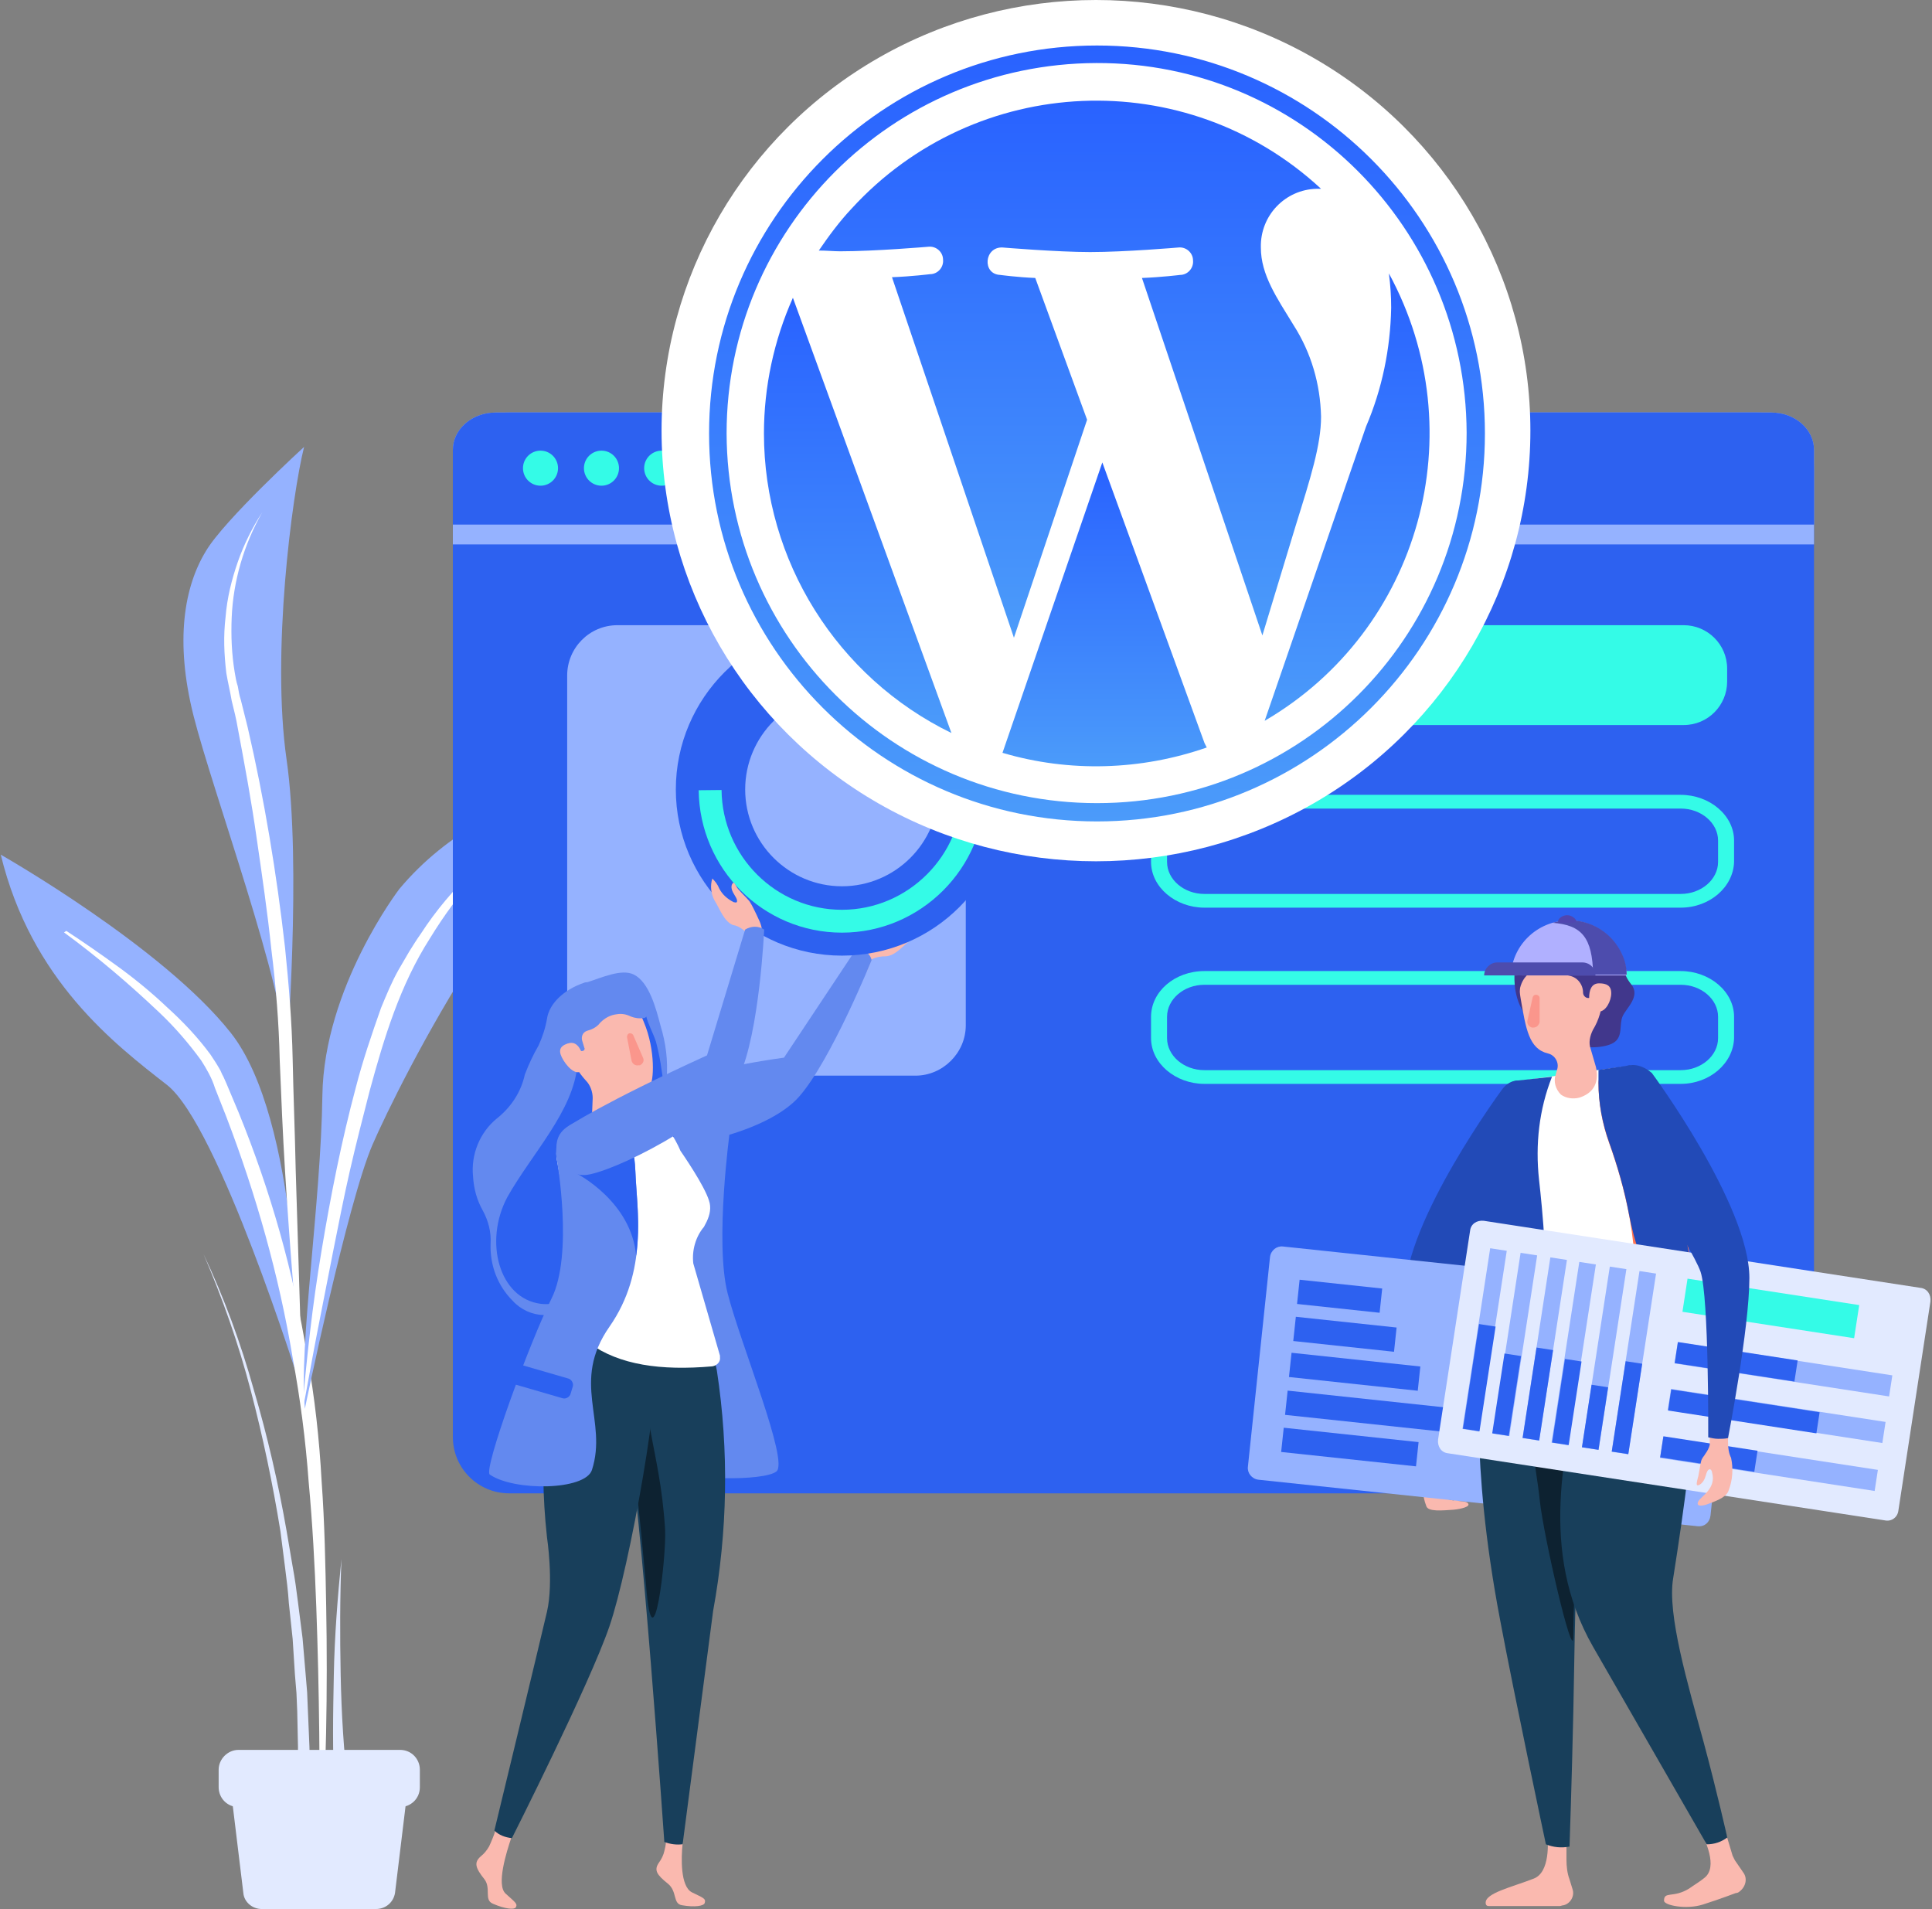 <?xml version="1.0" encoding="utf-8"?>
<!-- Generator: Adobe Illustrator 19.1.0, SVG Export Plug-In . SVG Version: 6.00 Build 0)  -->
<svg version="1.1" id="Layer_1" xmlns="http://www.w3.org/2000/svg" xmlns:xlink="http://www.w3.org/1999/xlink" x="0px" y="0px"
	 viewBox="29 -28.5 253.5 250.5" style="enable-background:new 29 -28.5 253.5 250.5;" xml:space="preserve">
<rect x="29" y="-28.5" width="253.5" height="250.5" fill="#808080" stroke="none"/>
<style type="text/css">
	.st0{fill:url(#SVGID_1_);}
	.st1{fill:url(#SVGID_2_);}
	.st2{fill:url(#SVGID_3_);}
	.st3{fill:#E2EAFF;}
	.st4{fill:#95B2FF;}
	.st5{fill:#FFFFFF;}
	.st6{fill:#2D61F0;}
	.st7{fill:#34FBE7;}
	.st8{fill:#FAB9AF;}
	.st9{fill:#224AB7;}
	.st10{fill:#183F5B;}
	.st11{fill:#0D2231;}
	.st12{fill:#FF7350;}
	.st13{fill:#FF4619;}
	.st14{fill:#41378C;}
	.st15{fill:#FA968C;}
	.st16{fill:#B0B0FF;}
	.st17{fill:#4D4CAD;}
	.st18{fill:#5046AF;}
	.st19{fill:#6389EF;}
	.st20{fill:none;stroke:#34FBE7;stroke-width:3;stroke-miterlimit:10;}
	.st21{fill:url(#SVGID_4_);}
	.st22{fill:url(#SVGID_5_);}
	.st23{fill:url(#SVGID_6_);}
	.st24{fill:url(#SVGID_7_);}
	.st25{fill:url(#SVGID_8_);}
</style>
<g transform="translate(-9.094 33)">
	<g transform="translate(127.107 137.369)">
		<g transform="translate(0 0)">
			
				<linearGradient id="SVGID_1_" gradientUnits="userSpaceOnUse" x1="-122.632" y1="-3.344" x2="-122.632" y2="-2.344" gradientTransform="matrix(27.96 0 0 27.962 3471.928 26.02)">
				<stop  offset="0" style="stop-color:#2962FF"/>
				<stop  offset="1" style="stop-color:#4B9BFA"/>
			</linearGradient>
			<path class="st0" d="M54.4-39.5H31.8c-1.5,0-2.7-1.2-2.7-2.7l0,0v-22.6c0-1.5,1.2-2.7,2.7-2.7h22.6c1.5,0,2.7,1.2,2.7,2.7l0,0
				v22.6C57.1-40.7,55.9-39.5,54.4-39.5z M31.8-65.9c-0.6,0-1.1,0.5-1.1,1.1v22.6c0,0.6,0.5,1.1,1.1,1.1h22.6c0.6,0,1.1-0.5,1.1-1.1
				v-22.6c0-0.6-0.5-1.1-1.1-1.1H31.8z"/>
			<g transform="translate(7.98 7.877)">
				
					<linearGradient id="SVGID_2_" gradientUnits="userSpaceOnUse" x1="-148.759" y1="-7.113" x2="-148.759" y2="-6.113" gradientTransform="matrix(6.545 0 0 10.716 1006.003 8.739)">
					<stop  offset="0" style="stop-color:#2962FF"/>
					<stop  offset="1" style="stop-color:#4B9BFA"/>
				</linearGradient>
				<path class="st1" d="M29.1-67.3c0.9-0.1,1.8-0.2,2.6-0.2c1.1-0.1,2.1,0.2,3,0.9c0.6,0.6,1,1.4,0.9,2.2c0,0.8-0.3,1.7-0.8,2.3
					c-0.9,0.8-2.1,1.2-3.2,1.2c-0.4,0-0.7,0-1.1-0.1v4.3h-1.4V-67.3z M30.5-62.2c0.4,0.1,0.8,0.1,1.1,0.1c1.7,0,2.7-0.8,2.7-2.3
					c0-1.4-1-2.1-2.5-2.1c-0.4,0-0.9,0-1.3,0.1L30.5-62.2L30.5-62.2z"/>
				
					<linearGradient id="SVGID_3_" gradientUnits="userSpaceOnUse" x1="-152.905" y1="-9.208" x2="-152.905" y2="-8.208" gradientTransform="matrix(4.981 0 0 7.979 800.819 8.915)">
					<stop  offset="0" style="stop-color:#2962FF"/>
					<stop  offset="1" style="stop-color:#4B9BFA"/>
				</linearGradient>
				<path class="st2" d="M36.9-58.2c0.6,0.3,1.2,0.5,1.8,0.5c1,0,1.5-0.5,1.5-1.1c0-0.7-0.4-1-1.4-1.4c-1.4-0.5-2-1.2-2-2.2
					c0.1-1.3,1.2-2.3,2.5-2.3c0.1,0,0.1,0,0.2,0c0.7,0,1.3,0.1,1.9,0.5l-0.3,1c-0.5-0.3-1-0.5-1.6-0.5c-0.8,0-1.3,0.5-1.3,1
					c0,0.6,0.4,0.9,1.4,1.3c1.3,0.5,2,1.2,2,2.3c0,1.4-1.1,2.3-2.8,2.3c-0.7,0-1.5-0.2-2.1-0.5L36.9-58.2z"/>
			</g>
		</g>
	</g>
	<g transform="translate(9.094 60.124)">
		<g transform="translate(0 4.507)">
			<path class="st3" d="M55.7,38.4c2.7,5.7,4.9,11.7,6.6,17.8c1.8,6.1,3.2,12.2,4.3,18.5l0.8,4.7c0.3,1.6,0.5,3.1,0.7,4.7l0.6,4.7
				l0.4,4.7l0.2,2.4l0.1,2.4l0.2,4.7c0.1,3.2,0.1,6.3,0.2,9.5H68c0-3.1,0.1-6.3,0.1-9.4L68,98.4L67.9,96l-0.2-2.4l-0.3-4.7l-0.5-4.7
				c-0.1-1.6-0.3-3.1-0.5-4.7l-0.6-4.7c-1-6.2-2.3-12.4-3.9-18.5C60.3,50.2,58.2,44.2,55.7,38.4z"/>
			<path class="st4" d="M29.1-14c0,0,21.3,12.1,30.2,23.4s9,41.6,9,46c0,0-10.6-33.9-17.4-39.2S33.1,2.5,29.1-14z"/>
			<path class="st5" d="M37.7-4c2.3,1.5,4.6,3.1,6.8,4.7s4.4,3.4,6.4,5.3c2.1,1.9,4,3.9,5.7,6.2c0.4,0.6,0.8,1.2,1.2,1.9
				c0.2,0.3,0.3,0.7,0.5,1l0.4,0.9l1.6,3.8c4.2,10.3,7.2,20.9,9,31.9c1,5.5,1.6,11,1.9,16.5c0.4,5.5,0.5,11,0.6,16.5
				c0.2,11,0,22-0.7,32.9h-0.2c0.1-11,0-21.9-0.4-32.9c-0.2-5.5-0.5-11-1-16.4c-0.4-5.5-1.1-10.9-2.1-16.3
				c-1.8-10.8-4.8-21.4-8.7-31.6l-1.5-3.8c-0.4-1.3-1.1-2.5-1.8-3.6C53.8,10.8,52,8.7,50,6.8C46,3,41.9-0.5,37.4-3.8L37.7-4z"/>
			<path class="st4" d="M81.4-9.5c0,0-9.9,12.9-10.1,27.1S68.2,50.3,69,58.7c0,0,5.6-27.1,8.9-34.7s21.2-43.8,37.5-48.9
				C115.4-24.9,94.1-24.7,81.4-9.5z"/>
			<path class="st5" d="M100.3-18.3c-3.2,1.8-6,4-8.4,6.7C89.4-9,87.3-6.1,85.4-3c-3.9,6.1-6,13-7.9,20c-0.9,3.5-1.8,7-2.6,10.5
				c-0.8,3.5-1.5,7.1-2.2,10.6c-0.7,3.6-1.4,7.1-2.1,10.7s-1.3,7.1-2,10.7c0.6-7.2,1.4-14.5,2.6-21.6c1.2-7.2,2.6-14.3,4.5-21.4
				c0.9-3.5,2.1-7,3.3-10.4c0.7-1.7,1.4-3.4,2.3-5l1.4-2.4c0.5-0.8,1-1.6,1.5-2.3c2-3.1,4.4-5.9,7-8.4
				C93.9-14.7,96.9-16.8,100.3-18.3z"/>
			<path class="st4" d="M56-53.8c-2.8,4.6-4.1,11.7-1.6,21.6s12,35.7,12.2,44.9c0,0,2-25.3,0-39.2s0.7-34.6,2.3-41
				C68.9-67.5,58.4-57.9,56-53.8z"/>
			<path class="st5" d="M63.4-58.9c-2.4,4.2-3.8,9-4,13.8c-0.1,2.4,0,4.8,0.4,7.2c0.1,0.6,0.2,1.2,0.4,1.8c0.1,0.6,0.2,1.2,0.4,1.8
				c0.3,1.2,0.6,2.4,0.9,3.6c2.2,9.5,3.8,19.2,4.9,28.9c0.5,4.9,0.9,9.7,1,14.6s0.3,9.7,0.4,14.6c0.3,9.7,0.6,19.5,0.9,29.2
				c-0.9-9.7-1.7-19.4-2.3-29.1c-0.3-4.9-0.5-9.7-0.7-14.6c-0.1-4.8-0.5-9.7-1.1-14.5c-0.5-4.8-1.2-9.6-1.9-14.4
				c-0.7-5-1.6-9.8-2.5-14.6c-0.2-1.2-0.5-2.4-0.8-3.6c-0.2-1.2-0.5-2.4-0.7-3.6c-0.3-2.5-0.4-4.9-0.1-7.4c0.2-2.5,0.8-4.9,1.6-7.2
				C61-54.7,62.1-56.9,63.4-58.9L63.4-58.9z"/>
			<path class="st3" d="M73.8,78.4c-0.2,5.1-0.2,10.1-0.1,15.2s0.4,10.1,1,15.1l-1.8,0.2c-0.3-5.1-0.2-10.2-0.1-15.3
				S73.3,83.4,73.8,78.4z"/>
			<g transform="translate(28.59 170.951)">
				<g transform="translate(1.54 4.777)">
					<path class="st3" d="M48.2-51.4h-15c-1.2,0-2.3-0.9-2.4-2.1l-1.7-14h23.3l-1.7,14C50.5-52.3,49.5-51.4,48.2-51.4z"/>
				</g>
				<path class="st3" d="M31.7-67.5h21.2c1.5,0,2.6,1.2,2.6,2.6v2.3c0,1.5-1.2,2.6-2.6,2.6H31.7c-1.5,0-2.6-1.2-2.6-2.6v-2.3
					C29.1-66.3,30.3-67.5,31.7-67.5z"/>
			</g>
		</g>
		<g transform="translate(59.32)">
			<path class="st6" d="M36.5-67.5h163.8c4.1,0,7.4,3.3,7.4,7.4v127c0,4.1-3.3,7.4-7.4,7.4H36.5c-4.1,0-7.4-3.3-7.4-7.4v-127
				C29.1-64.2,32.4-67.5,36.5-67.5z"/>
			<path class="st4" d="M207.7-50.2v-12.4c0-2.7-2.5-4.9-5.6-4.9H34.7c-3.1,0-5.6,2.2-5.6,4.9v12.4L207.7-50.2z"/>
			<path class="st6" d="M207.7-52.8v-9.8c0-2.7-2.5-4.9-5.6-4.9H34.7c-3.1,0-5.6,2.2-5.6,4.9v9.8H207.7z"/>
			<circle class="st7" cx="40.6" cy="-60.2" r="2.3"/>
			<circle class="st7" cx="48.6" cy="-60.2" r="2.3"/>
			<circle class="st7" cx="56.5" cy="-60.2" r="2.3"/>
			<path class="st4" d="M50.7-39.6h39.1c3.6,0,6.6,3,6.6,6.6v45.9c0,3.6-3,6.6-6.6,6.6H50.7c-3.6,0-6.6-3-6.6-6.6V-33
				C44.1-36.6,47-39.6,50.7-39.6z"/>
			<path class="st7" d="M127.3-39.6h63.3c3.1,0,5.7,2.5,5.7,5.7v1.7c0,3.1-2.5,5.7-5.7,5.7h-63.3c-3.1,0-5.7-2.5-5.7-5.7v-1.7
				C121.6-37,124.1-39.6,127.3-39.6z"/>
			<g transform="translate(91.61 50.159)">
				<path class="st7" d="M98.6-52.7H36.1c-3.8,0-7-2.7-7-6v-2.8c0-3.3,3.1-6,7-6h62.5c3.8,0,7,2.7,7,6v2.8
					C105.5-55.4,102.4-52.7,98.6-52.7z M36.1-65.7c-2.7,0-4.9,1.9-4.9,4.2v2.8c0,2.3,2.2,4.2,4.9,4.2h62.5c2.7,0,4.9-1.9,4.9-4.2
					v-2.8c0-2.3-2.2-4.2-4.9-4.2H36.1z"/>
			</g>
			<g transform="translate(91.61 73.278)">
				<path class="st7" d="M98.6-52.7H36.1c-3.8,0-7-2.7-7-6v-2.8c0-3.3,3.1-6,7-6h62.5c3.8,0,7,2.7,7,6v2.8
					C105.5-55.4,102.4-52.7,98.6-52.7z M36.1-65.7c-2.7,0-4.9,1.9-4.9,4.2v2.8c0,2.3,2.2,4.2,4.9,4.2h62.5c2.7,0,4.9-1.9,4.9-4.2
					v-2.8c0-2.3-2.2-4.2-4.9-4.2H36.1z"/>
			</g>
		</g>
		<g transform="translate(163.438 65.948)">
			<path class="st8" d="M59.7-7.4l5.5-38.4l14.7-2l7.7,40.1L59.7-7.4z"/>
			<path class="st8" d="M71.1,52.1v4.3c0,0.9,0.1,1.8,0.4,2.6l0.4,1.3c0.3,0.9-0.3,1.9-1.2,2.1c-0.2,0-0.3,0.1-0.5,0.1
				c-2.9,0-8,0-9.3,0c-0.2,0-0.4-0.1-0.4-0.4c-0.1-1.3,3.5-2.1,6.3-3.2c2.1-0.8,2-4.6,1.7-6.8c-0.1-0.7,0.4-1.4,1.2-1.5
				c0.1,0,0.2,0,0.3,0l0,0C70.6,50.8,71.1,51.4,71.1,52.1z"/>
			<path class="st8" d="M56.7,8.2c-0.2-1-0.3-2-0.5-2.3c-0.1-0.2-0.2-0.4-0.4-0.6c-0.3-0.4-0.5-0.8-0.6-1.2V2.4
				C55.2,1.6,54.8,1,54,1l0,0c-0.9,0-1.3,0.7-1.2,1.6v1.2c0,0.7-0.1,1.4-0.4,2c-0.3,1.4-0.2,2.9,0.3,4.2c0.2,0.8,2.1,0.6,3.6,0.5
				c1-0.1,2.2-0.4,1.9-0.8c-0.3-0.7-3.9,0.2-3.3-1.9c0-0.1,0.1-0.4,0.3-0.4c0.4,0,0.5,0.9,0.7,1.3c0.3,0.6,0.7,0.8,0.9,0.8
				S56.8,8.9,56.7,8.2z"/>
			<path class="st9" d="M62.7-44.7c0,0-12.8,17.3-12.8,26.9c0,6.6,2.8,21,2.8,21c0.4,0.1,0.9,0.1,1.3,0.1c0.4,0,0.9-0.1,1.3-0.2
				c0,0-0.1-18.4,1-21.7s11.8-18.9,12-22.4S64.9-47.5,62.7-44.7z"/>
			<g transform="translate(0 43.266)">
				<path class="st4" d="M88.3-30.6l-57.6-6.1c-0.9-0.1-1.5-0.9-1.4-1.7l2.9-27.5c0.1-0.9,0.9-1.5,1.7-1.4l0,0l57.6,6.1
					c0.9,0.1,1.5,0.9,1.4,1.7L90-32C89.9-31.1,89.2-30.5,88.3-30.6z"/>
				
					<rect x="35.9" y="-62.4" transform="matrix(0.994 0.106 -0.106 0.994 -6.212 -4.721)" class="st6" width="10.9" height="3.2"/>
				
					<rect x="35.4" y="-57.4" transform="matrix(0.994 0.106 -0.106 0.994 -5.681 -4.775)" class="st6" width="13.3" height="3.2"/>
				
					<rect x="34.8" y="-52.5" transform="matrix(0.994 0.106 -0.106 0.994 -5.128 -4.86)" class="st6" width="17" height="3.2"/>
				
					<rect x="34.3" y="-47.3" transform="matrix(0.994 0.106 -0.106 0.994 -4.593 -5.01)" class="st6" width="21" height="3.2"/>
				
					<rect x="33.8" y="-42.6" transform="matrix(0.994 0.106 -0.106 0.994 -4.11 -4.761)" class="st6" width="17.8" height="3.2"/>
			</g>
			<path class="st8" d="M91.4,50.9l1.5,5c0.1,0.2,0.2,0.4,0.3,0.6l1.1,1.6c0.6,0.8,0.3,1.9-0.5,2.5c-0.1,0.1-0.3,0.2-0.5,0.2
				c0,0-2.1,0.8-4.3,1.5c-2.2,0.7-5.1,0.1-5.1-0.5c0-1.3,1.2-0.3,3.3-1.6c0.7-0.5,1.4-0.9,2-1.4c1.8-1.4,0.2-4.9-0.9-6.9
				c-0.3-0.6-0.1-1.3,0.5-1.6c0.1-0.1,0.2-0.1,0.3-0.1l0.5-0.1C90.4,49.7,91.2,50.2,91.4,50.9z"/>
			<path class="st10" d="M76.2-7L59.9-8.4c0,0-1.6,11.9,2.5,33.4c1.9,10.1,6,29.4,6,29.4c1,0.4,2,0.5,3.1,0.3c0,0,0.3-8.5,0.5-17.7
				c0.2-8.8,0.2-18.2,0.8-21.2C73.8,9.5,76.2-7,76.2-7z"/>
			<path class="st11" d="M65.5-7.9c-0.3,2.8,1.7,13.1,2.1,17.2c0.5,4.7,4.3,21.1,4.4,18c0-3.8,0.2-7.6,0.6-11.4
				c1.1-6.3,3.5-22.8,3.5-22.8L65.5-7.9z"/>
			<path class="st10" d="M72.8-6.8c-1.7,9.1-5.5,22.6,1.8,35.3s14.9,25.9,14.9,25.9c1,0,1.9-0.3,2.7-0.9c0,0-1.3-5.8-3.1-12.5
				c-2.1-7.7-4.8-16.8-4-21.5c1.4-8.9,3.1-20.6,2.6-26.4S73.7-11.6,72.8-6.8z"/>
			<path class="st5" d="M59.2-8.4l6-37.4l14.7-2l7.9,39.5c0.1,0.7-0.3,1.5-1.1,1.6l0,0c-5.5,1-11.1,1.6-16.8,1.6
				c-5.5,0-8.6-1.1-10.1-1.8C59.4-7.1,59.1-7.7,59.2-8.4z"/>
			<path class="st12" d="M75.3-45.5c0,2.7,0.5,5.4,1.4,7.9c1.8,5,4.5,14.3,2.9,22.6C77.3-3.1,74.3,1.7,78.2,4.5s11.2-1.9,11.5-3.4
				s-1.5-20.5-3.3-28.7s-7.1-20-7.1-20l-2.2,0.2C76.1-47.2,75.3-46.4,75.3-45.5L75.3-45.5z"/>
			<path class="st9" d="M85.4-11c-0.4-2.4-1.2-4.6-2.4-6.8c-1.8-3.3-3-6.8-3.7-10.5c-0.6-3.2-1.5-6.3-2.6-9.4
				c-0.9-2.5-1.4-5.2-1.4-7.8v-1.7l4.1-0.6c0,0,5,12,6.9,20.2s3.5,27.1,3.3,28.7c-0.1,1-3.5,3.5-6.9,4.1C85.4,0.2,86.3-5.5,85.4-11z
				"/>
			<path class="st9" d="M69.2-46.3c-1.7,4.3-2.2,8.9-1.7,13.5c0.9,7.9,3,32.1-4.3,35.8c-2.3,1.2-7.5-4-7.5-5.9s1.7-8.3,3.4-14
				c1.3-4.7,3.1-20.4,3.8-26.3c0.1-1.3,0.3-2.4,1.7-2.6L69.2-46.3z"/>
			<path class="st13" d="M59.2-17c0.3-1.1,0.8-2.9,1.2-5.1c2.6,1.2,5.3,2.4,7.8,3.7c-5.8,0.7-8.7,7.5-9.3,12.8
				c-0.5,2.2-0.6,4.6-0.1,6.8C57.1-0.2,55.7-2,55.7-3C55.8-4.9,57.5-11.2,59.2-17z"/>
			<g transform="translate(34.975 1.241)">
				<path class="st14" d="M41.3-62.9c0.6-0.5,1.5-0.4,2,0.3c0.1,0.2,0.2,0.4,0.3,0.7c0.1,0.8,0.5,1.6,1,2.2c1.3,1.6-0.6,3.1-1.1,4.2
					s0.1,2.7-1.2,3.5s-4.9,0.9-5.5-0.4C36.4-53.5,38.3-60.6,41.3-62.9z"/>
				<path class="st14" d="M29.3-60.9c-0.2,7.3,6.2,8.9,10.1,8.9s4-5,4-8.1s-3-7.4-6.9-7.4c-3.1,0-6,2.4-7.2,4.7
					C28.9-62.2,29.3-61.5,29.3-60.9z"/>
				<path class="st8" d="M36.3-64.7c3.3,0,4.5,2.3,4.6,6.7c-0.1,1.5-0.5,3-1.3,4.3c-0.4,0.8-0.6,1.7-0.3,2.5l0.7,2.4
					c0.5,2.3-0.6,3.5-2.2,4c-0.8,0.2-1.7,0.1-2.4-0.4c-0.7-0.7-1-1.7-0.7-2.6l0.2-0.7c0.3-0.9-0.3-1.9-1.2-2.1l0,0
					c-2.5-0.6-2.9-3.2-3.6-7.3C29.3-62.3,33-64.7,36.3-64.7z"/>
				<path class="st14" d="M30.1-63.9c0-1,0.8-1.9,1.8-1.9c0.3,0,0.5-0.1,0.7-0.1l3.8-1.1c2.3,0,6.1,1.3,5.6,4.6l-0.4,2.2
					c-0.2,1-0.9,1.7-1.9,1.8l0,0c-0.1,0.4-0.5,0.6-0.9,0.5c-0.3-0.1-0.5-0.4-0.5-0.7c0-1-0.7-2-1.8-2.2c-1.3-0.3-2.6-0.9-4-0.5l0,0
					c-1,0.2-2.1-0.4-2.3-1.4c0-0.2-0.1-0.3-0.1-0.5C30.1-63.5,30.1-63.7,30.1-63.9z"/>
				<path class="st8" d="M39.1-57.9c0,1,0.4,1.8,1.3,1.8s1.6-1.4,1.6-2.4s-0.6-1.3-1.6-1.3S39.1-58.9,39.1-57.9z"/>
				<path class="st15" d="M31-54.9c-0.1,0.4,0.2,0.8,0.6,0.9c0.1,0,0.1,0,0.2,0l0,0c0.4,0,0.7-0.3,0.8-0.7v-3.2
					c0-0.2-0.2-0.4-0.5-0.4l0,0c-0.2,0-0.3,0.1-0.4,0.3L31-54.9z"/>
			</g>
			<path class="st16" d="M63.8-59.6c0.2-4.2,3.8-7.4,8-7.2c3.9,0.2,7,3.3,7.2,7.2H63.8z"/>
			<path class="st17" d="M69.3-66.5c4-1.2,8.1,1,9.4,4.9c0.2,0.6,0.3,1.3,0.3,1.9h-4.4C74.5-64.6,73.1-66.2,69.3-66.5z"/>
			<path class="st17" d="M62-61.3h11.2c0.9,0,1.7,0.7,1.7,1.7H60.3C60.3-60.5,61.1-61.3,62-61.3z"/>
			<path class="st18" d="M70-66.7c0,0.3,0.5,0.2,1.2,0.2s1.2,0,1.2-0.2c0-0.2-0.5-0.8-1.2-0.8S70-67,70-66.7z"/>
			<path class="st14" d="M65.9-59.6c-0.6,0.6-0.9,1.4-1,2.3l0,0c-0.3,0-0.5-0.2-0.5-0.5v-1.4c0-0.2,0.2-0.4,0.4-0.4
				C64.8-59.6,65.9-59.6,65.9-59.6z"/>
			<g transform="translate(24.954 39.895)">
				<path class="st3" d="M87.9-28l-57.3-8.8c-0.9-0.1-1.4-0.9-1.3-1.8L33.5-66c0.1-0.9,0.9-1.4,1.8-1.3l0,0l57.3,8.8
					c0.9,0.1,1.4,0.9,1.3,1.8l-4.2,27.4C89.6-28.4,88.8-27.8,87.9-28z"/>
				
					<rect x="60.4" y="-49.2" transform="matrix(0.988 0.152 -0.152 0.988 -6.407 -11.925)" class="st4" width="28.5" height="2.8"/>
				
					<rect x="59.5" y="-43.1" transform="matrix(0.988 0.152 -0.152 0.988 -5.478 -11.705)" class="st4" width="28.5" height="2.8"/>
				
					<rect x="58.5" y="-36.8" transform="matrix(0.988 0.152 -0.152 0.988 -4.542 -11.486)" class="st4" width="28.5" height="2.8"/>
				
					<rect x="60.5" y="-50.2" transform="matrix(0.988 0.152 -0.152 0.988 -6.633 -10.993)" class="st6" width="15.9" height="2.8"/>
				
					<rect x="59.6" y="-43.7" transform="matrix(0.988 0.152 -0.152 0.988 -5.628 -11.059)" class="st6" width="19.7" height="2.8"/>
				
					<rect x="58.6" y="-38.1" transform="matrix(0.988 0.152 -0.152 0.988 -4.823 -10.294)" class="st6" width="12.5" height="2.8"/>
				<g transform="translate(3.422 3.715)">
					
						<rect x="30.9" y="-67.4" transform="matrix(0.988 0.152 -0.152 0.988 -8.058 -5.519)" class="st4" width="2.2" height="24"/>
					
						<rect x="34.9" y="-66.8" transform="matrix(0.988 0.152 -0.152 0.988 -7.929 -6.119)" class="st4" width="2.2" height="24"/>
					
						<rect x="38.8" y="-66.2" transform="matrix(0.988 0.152 -0.152 0.988 -7.786 -6.707)" class="st4" width="2.2" height="24"/>
					
						<rect x="42.6" y="-65.6" transform="matrix(0.988 0.152 -0.152 0.988 -7.651 -7.283)" class="st4" width="2.2" height="24"/>
					
						<rect x="46.6" y="-65" transform="matrix(0.988 0.152 -0.152 0.988 -7.508 -7.869)" class="st4" width="2.2" height="24"/>
					
						<rect x="50.5" y="-64.4" transform="matrix(0.988 0.152 -0.152 0.988 -7.378 -8.472)" class="st4" width="2.2" height="24"/>
					
						<rect x="30.2" y="-57.4" transform="matrix(0.988 0.152 -0.152 0.988 -7.311 -5.349)" class="st6" width="2.2" height="13.9"/>
					
						<rect x="33.8" y="-53.5" transform="matrix(0.988 0.152 -0.152 0.988 -6.934 -5.884)" class="st6" width="2.2" height="10.6"/>
					
						<rect x="37.9" y="-54.3" transform="matrix(0.988 0.152 -0.152 0.988 -6.904 -6.499)" class="st6" width="2.2" height="12"/>
					
						<rect x="41.7" y="-52.8" transform="matrix(0.988 0.152 -0.152 0.988 -6.697 -7.063)" class="st6" width="2.2" height="11.1"/>
					
						<rect x="45.4" y="-49.4" transform="matrix(0.988 0.152 -0.152 0.988 -6.349 -7.598)" class="st6" width="2.2" height="8.3"/>
					
						<rect x="49.6" y="-52.5" transform="matrix(0.988 0.152 -0.152 0.988 -6.496 -8.264)" class="st6" width="2.2" height="12"/>
				</g>
				
					<rect x="61.6" y="-58" transform="matrix(0.988 0.152 -0.152 0.988 -7.645 -11.767)" class="st7" width="22.8" height="4.4"/>
			</g>
			<path class="st8" d="M88.4,6.1c0.2-1,0.3-2,0.5-2.3c0.1-0.2,0.3-0.4,0.4-0.6c0.3-0.4,0.5-0.8,0.6-1.2V0.3c0-0.8,0.4-1.4,1.2-1.4
				l0,0c0.9,0,1.3,0.7,1.2,1.6v1.2c0,0.7,0.1,1.4,0.4,2c0.3,1.4,0.2,2.9-0.3,4.2c-0.2,0.8-1.2,1.3-2.6,1.8c-0.7,0.3-1.8,0.5-1.4-0.3
				c0.4-0.7,2.4-1.7,1.8-3.8c0-0.1-0.1-0.4-0.3-0.4c-0.4,0-0.5,0.9-0.7,1.3c-0.3,0.6-0.7,0.8-0.9,0.8S88.2,6.8,88.4,6.1z"/>
			<path class="st9" d="M82.3-46.8c0,0,12.8,17.3,12.8,26.9c0,6.6-2.8,21-2.8,21c-0.4,0.1-0.9,0.1-1.3,0.1S90.1,1.1,89.7,1
				c0,0,0.1-18.4-1-21.7s-11.5-18.9-12-22.4C76.1-46.5,79.1-49.5,82.3-46.8z"/>
		</g>
		<g transform="translate(61.968 27.238)">
			<path class="st8" d="M84-27.9c-0.8,0.5-1.8,0.9-2.1,1.2c-0.1,0.1-1,1-1.7,1.7c-0.5,0.5-0.9,1.1-1,1.8c-0.1,0.4-0.2,0.9-0.1,1.3
				c0,0,1,0.7,1.7,0.4l0.6-1.5c0.6-0.3,1.2-0.4,1.9-0.4c1.3-0.1,2.3-1.5,3.3-2.2c0.8-0.7,1.2-1.7,1.2-2.7c-0.5,0.2-0.9,0.5-1.2,0.9
				c-0.7,0.6-1.5,1-2.4,1.1c-0.1,0-0.4,0-0.4-0.1c-0.1-0.3,0.6-0.7,0.9-1c0.4-0.4,0.5-0.9,0.4-1.1C85-28.7,84.6-28.3,84-27.9z"/>
			<path class="st19" d="M62.8-0.5c0,0-2,14.6-0.3,21.3c1.7,6.7,8.1,22.1,6.4,23.4s-11.8,1.1-13-0.2S53.1,0.6,56.6-1.3
				S62.5-3.8,62.8-0.5z"/>
			<path class="st19" d="M51.6-4.7c0,0,3.2-3.3,18.3-5.4l9.5-14.3c0.9,0,1.8,0.6,2,1.5c0,0-5.3,13.1-9.5,17.9s-16,7.1-19.2,6.3
				c-1.8-0.4-2.9-2.1-2.5-3.9C50.4-3.5,50.9-4.2,51.6-4.7z"/>
			<path class="st19" d="M53.7-14.3c-0.6-2.3-1.5-5.7-3.5-6.7c-1.6-0.8-4.2,0.4-6.1,1c-0.1,0-0.3,0-0.5,0.1
				c-2.6,0.9-4.5,2.7-4.8,4.7c-0.2,1.2-0.6,2.4-1.1,3.5c-0.7,1.2-1.3,2.5-1.8,3.8c-0.5,2.3-1.8,4.3-3.7,5.8
				c-2.2,1.8-3.4,4.7-3.1,7.6c0.1,1.6,0.5,3.1,1.3,4.5c0.7,1.3,1.1,2.8,1,4.3c-0.1,2.8,0.9,5.5,2.9,7.5c2.2,2.4,5.9,2.5,8.2,0.3
				c0.1-0.1,0.1-0.1,0.2-0.2c1.1-1.1,1.4-3,1.3-4.9c-0.1-4.3,2.2-7.8,5.6-8.4c0.1,0,0.3-0.1,0.4-0.1c2.8-0.6,4.9-3.3,5.2-6.8
				c0.1-1.3,0-2.5-0.3-3.8c-0.5-1.7-0.6-3.5-0.4-5.2C54.7-9.7,54.4-12,53.7-14.3z"/>
			<path class="st6" d="M55-2.1c-0.1-0.5-0.2-1-0.3-1.5s-0.2-1-0.3-1.5c-0.1-0.4-0.2-0.9-0.3-1.3c-0.2-2-0.5-3.9-1-5.8
				c-0.4-1.2-1-2.2-1.3-3.4c-0.1-0.3-0.5-0.5-0.8-0.5c-0.9,0.2-1.8,0.4-3.3,0.8c-2.8,0.8-4.7,3.2-4.9,6.1c-0.5,6.1-6,11.7-9.2,17.4
				c-3.1,5.8-1.1,13.3,4.4,14c1.8,0.2,3.5-0.4,4.7-1.7c0.9-0.9,1.4-2.2,1.4-3.5l0,0c-0.1-4.3,2.2-7.8,5.6-8.4c0.1,0,0.3-0.1,0.4-0.1
				c2.8-0.6,4.9-3.3,5.2-6.8C55.5,0.4,55.4-0.9,55-2.1L55-2.1z"/>
			<path class="st8" d="M33.8,91c-0.4-0.4-1-0.5-1.5-0.1C32.1,91,32,91.2,32,91.4c-0.1,0.4-0.6,1.6-0.8,2c-0.3,0.5-0.6,0.9-1.1,1.3
				c-0.9,0.8-0.7,1.5,0.5,3c0.9,1.2-0.1,2.7,1.1,3.2c1.6,0.7,2.8,0.8,3,0.5c0.3-0.5-0.1-0.7-1.3-1.8c-1.3-1.1,0.1-5.5,0.7-7.3
				C34.2,91.7,34.1,91.3,33.8,91L33.8,91z"/>
			<path class="st8" d="M56.1,92.1c-0.5-0.3-1.2-0.2-1.5,0.2c-0.1,0.2-0.2,0.3-0.2,0.5c0,0.4-0.1,0.8-0.2,1.2
				c-0.1,0.5-0.4,1.1-0.7,1.5c-0.7,1-0.3,1.6,1.2,2.8c1.2,1,0.6,2.6,1.8,2.8c1.7,0.3,2.9,0.1,3-0.3c0.2-0.6-0.3-0.7-1.7-1.4
				c-1.5-0.8-1.4-4.5-1.2-6.4C56.6,92.8,56.4,92.4,56.1,92.1L56.1,92.1z"/>
			<path class="st8" d="M44.6-18.4c-3.2,0.8-3.8,3.3-2.9,7.5c0.4,1.4,1.2,2.7,2.2,3.8c0.6,0.6,0.9,1.5,0.9,2.3l-0.1,2.5
				c0,2.3,1.4,3.2,3,3.3c0.8,0,1.7-0.3,2.2-0.9c0.6-0.8,0.6-1.9,0.1-2.7l-0.3-0.6c-0.5-0.8-0.2-1.9,0.7-2.3l0,0
				c0.7-0.3,1.4-0.4,1.9-0.9s0.8-4.6-0.8-8.4C49.9-18.9,47.7-19.2,44.6-18.4z"/>
			<path class="st15" d="M51.4-10.1c0.2,0.4,0,0.8-0.4,1c-0.1,0-0.1,0-0.2,0l0,0C50.4-9,50-9.3,49.9-9.7l-0.6-3.1
				c0-0.2,0.1-0.5,0.4-0.5l0,0c0.2,0,0.3,0.1,0.4,0.2L51.4-10.1z"/>
			<path class="st19" d="M40.3-15.5c-0.2,0.6-1.6,1.9-0.5,2.6l3.4,1.9c0.2,0.1,0.4,0,0.5-0.1c0-0.1,0.1-0.2,0-0.3l-0.3-1
				c-0.1-0.5,0.1-1,0.6-1.2l0.6-0.2c0.5-0.2,0.9-0.5,1.2-0.9c0.6-0.6,1.3-1,2.2-1.1c0.6-0.1,1.2,0,1.8,0.3c0.5,0.2,1.1,0.3,1.7,0.2
				c0.2,0,0.4-0.2,0.5-0.4C53.5-20.3,43.3-22.9,40.3-15.5z"/>
			<path class="st8" d="M43.4-10.6c0.2,1,0.5,2.2-0.4,2.4c-0.9,0.2-2.1-1.4-2.4-2.3s0.3-1.3,1.1-1.5S43.1-11.6,43.4-10.6z"/>
			<path class="st10" d="M55.7,25.9c2.8,0.3,5,2.4,5.4,5.1c1.6,10.5,1.4,21.1-0.5,31.5l-4,30.6c-0.8,0.1-1.6,0-2.4-0.3
				c0,0-3.1-44.7-4.9-54s-0.2-13.6-0.2-13.6L55.7,25.9z"/>
			<path class="st11" d="M54.3,51.8c-0.7-11.3-3.7-14.7-2.2-26c0-0.1,0-0.2,0-0.3l-2.8-0.2c0,0-1.7,4.3,0.2,13.6
				c0.7,3.4,1.5,11.4,2.3,20.2C52.7,70.7,54.5,55.3,54.3,51.8z"/>
			<path class="st10" d="M47,25.1c-3.1-0.1-5.9,1.9-6.8,4.8c-1.3,4.5-2.6,11.9-1.4,22.9c0,0,0.9,5.9,0,9.8s-6.9,28.7-6.9,28.7
				c0.6,0.6,1.4,0.9,2.3,1c0,0,10.2-20.2,12.8-27.8s7.1-32,6.2-38.9L47,25.1z"/>
			<path class="st5" d="M60.2,9.3c-0.1-1.5-2.6-5.3-3.9-7.2c0,0-1.6-4.1-4.1-4.5c-2.6-0.5-5.3-0.4-7.8,0.5l-1.3,0.3
				c-2.1,0.6-3.4,2.7-3,4.9l4.3,24.1c3.9,2.8,9.3,3.6,16.1,3c0.6-0.1,1.1-0.6,1-1.2c0-0.1,0-0.1,0-0.2L58,16.9
				c-0.2-1.7,0.3-3.5,1.4-4.8C59.9,11.2,60.3,10.3,60.2,9.3z"/>
			<path class="st19" d="M50.4,4.8c0.2,5.1,1.7,13.1-3.4,20.4S46.8,37.5,44.7,44c-0.9,2.7-10.2,2.8-13.4,0.6
				c-0.9-0.6,5.2-17.3,8.1-23.1s0.7-18.2,0.7-18.2S39-1.5,44.3-2C50-2.5,50.3,2.7,50.4,4.8z"/>
			<path class="st6" d="M42.3,4.9c0.7,0.3,7.6,4,8.2,11c0.6-4.2,0-8.1-0.1-11.1c-0.1-2-0.4-7.3-6.1-6.7C39-1.5,41.3,4.4,42.3,4.9z"
				/>
			<path class="st6" d="M35.4,30.2l6.2,1.8c0.4,0.1,0.7,0.6,0.6,1l0,0l-0.3,1c-0.1,0.4-0.6,0.7-1,0.6l-6.2-1.8
				c-0.4-0.1-0.7-0.6-0.6-1l0,0l0.3-0.9C34.5,30.3,35,30,35.4,30.2z"/>
			<g transform="translate(26.608)">
				<g transform="translate(0 0.416)">
					<path class="st6" d="M50.9-23.9c-12,0-21.8-9.8-21.8-21.8s9.8-21.8,21.8-21.8s21.8,9.8,21.8,21.8S63-23.9,50.9-23.9L50.9-23.9z
						 M50.9-58.4c-7,0-12.7,5.7-12.7,12.7S43.9-33,50.9-33s12.7-5.7,12.7-12.7l0,0C63.6-52.7,57.9-58.4,50.9-58.4L50.9-58.4
						L50.9-58.4z"/>
				</g>
				<path class="st20" d="M68.2-45.3c0,9.5-7.8,17.3-17.3,17.3s-17.2-7.7-17.3-17.2l0,0"/>
				<g transform="translate(21.808)">
					<path class="st5" d="M51.3-45.3h-10c0-6.8-5.5-12.3-12.3-12.3v-10C41.4-67.5,51.3-57.5,51.3-45.3z"/>
				</g>
			</g>
			<path class="st8" d="M63.9-32.2c0.6,0.7,1.5,1.5,1.6,1.8c0.1,0.1,0.7,1.3,1.1,2.2c0.3,0.6,0.5,1.3,0.4,2.1c0,0.5-0.1,0.9-0.3,1.3
				c0,0-1.2,0.4-1.7-0.2l-0.1-1.6c-0.5-0.4-1-0.8-1.7-0.9c-1.2-0.5-1.7-2.1-2.4-3.2c-0.5-0.9-0.6-2-0.3-2.9c0.4,0.4,0.7,0.8,0.9,1.3
				c0.4,0.8,1.1,1.4,1.9,1.8c0.1,0,0.3,0.1,0.4,0c0.2-0.3-0.3-0.9-0.5-1.3c-0.3-0.6-0.2-1,0-1.2S63.5-32.7,63.9-32.2z"/>
			<path class="st19" d="M41.6-1.1c0,0,4.4-3,18.2-9.3l5-16.5c0.8-0.5,1.8-0.5,2.5,0c0,0-0.6,13.5-3.3,19.3
				C61.3-1.8,47.1,5.1,43.8,5.3S38.5,0.7,41.6-1.1z"/>
		</g>
	</g>
	<g transform="translate(95.868 6.32)">
		<g transform="matrix(1, 0, 0, 1, -86.77, -39.32)">
			<ellipse class="st5" cx="172.8" cy="28" rx="57" ry="56.5"/>
		</g>
		<g transform="translate(6.164 5.65)">
			<g transform="translate(0)">
				
					<linearGradient id="SVGID_4_" gradientUnits="userSpaceOnUse" x1="-72.907" y1="-2.15" x2="-72.907" y2="-1.149" gradientTransform="matrix(24.606 0 0 57.051 1842.598 88.284)">
					<stop  offset="0" style="stop-color:#2962FF"/>
					<stop  offset="1" style="stop-color:#4B9BFA"/>
				</linearGradient>
				<path class="st21" d="M36.3-16.6c0,16.7,9.6,32,24.6,39.3L40.1-34.4C37.6-28.8,36.3-22.7,36.3-16.6z"/>
				
					<linearGradient id="SVGID_5_" gradientUnits="userSpaceOnUse" x1="-70.693" y1="-1.931" x2="-70.693" y2="-0.931" gradientTransform="matrix(65.949 0 0 70.47 4738.658 75.851)">
					<stop  offset="0" style="stop-color:#2962FF"/>
					<stop  offset="1" style="stop-color:#4B9BFA"/>
				</linearGradient>
				<path class="st22" d="M109.4-18.8c-0.1-4.3-1.3-8.4-3.6-12c-2.2-3.6-4.3-6.6-4.3-10.2c-0.1-4.2,3.2-7.6,7.3-7.7
					c0.2,0,0.4,0,0.6,0c-17.7-16.4-45.3-15.2-61.6,2.6c-1.6,1.7-3,3.6-4.3,5.5c1,0,2,0.1,2.8,0.1c4.6,0,11.6-0.6,11.6-0.6
					c1-0.1,1.9,0.7,1.9,1.7c0.1,1-0.7,1.9-1.7,1.9c0,0-2.4,0.3-5,0.4l16,47.3l9.6-28.6L71.9-37c-2.4-0.1-4.6-0.4-4.6-0.4
					c-2.4-0.1-2.1-3.7,0.3-3.6c0,0,7.2,0.6,11.5,0.6c4.6,0,11.6-0.6,11.6-0.6c1-0.1,1.9,0.7,1.9,1.7c0.1,1-0.7,1.9-1.7,1.9
					c0,0-2.4,0.3-5,0.4l15.8,46.9l4.4-14.5C108-10.7,109.4-15.1,109.4-18.8z"/>
				
					<linearGradient id="SVGID_6_" gradientUnits="userSpaceOnUse" x1="-72.616" y1="-2.646" x2="-72.616" y2="-1.645" gradientTransform="matrix(26.826 0 0 39.833 2029.037 92.614)">
					<stop  offset="0" style="stop-color:#2962FF"/>
					<stop  offset="1" style="stop-color:#4B9BFA"/>
				</linearGradient>
				<path class="st23" d="M80.7-12.8L67.6,25.3c8.8,2.6,18.2,2.3,26.8-0.7c-0.1-0.2-0.2-0.4-0.3-0.6L80.7-12.8z"/>
				
					<linearGradient id="SVGID_7_" gradientUnits="userSpaceOnUse" x1="-73.374" y1="-2.119" x2="-73.374" y2="-1.118" gradientTransform="matrix(21.713 0 0 58.672 1706.041 86.731)">
					<stop  offset="0" style="stop-color:#2962FF"/>
					<stop  offset="1" style="stop-color:#4B9BFA"/>
				</linearGradient>
				<path class="st24" d="M118.3-37.6c0.2,1.5,0.3,3,0.3,4.5c-0.1,5.4-1.2,10.7-3.3,15.6L102,21.1C122.4,9.2,129.6-16.8,118.3-37.6
					L118.3-37.6z"/>
				
					<linearGradient id="SVGID_8_" gradientUnits="userSpaceOnUse" x1="-70.229" y1="-1.645" x2="-70.229" y2="-0.645" gradientTransform="matrix(101.764 0 0 101.764 7226.861 99.972)">
					<stop  offset="0" style="stop-color:#2962FF"/>
					<stop  offset="1" style="stop-color:#4B9BFA"/>
				</linearGradient>
				<path class="st25" d="M80-67.5c-28.1,0-50.9,22.8-50.9,50.9S51.9,34.3,80,34.3s50.9-22.8,50.9-50.9S108.1-67.5,80-67.5L80-67.5z
					 M80,31.9c-26.8,0-48.5-21.7-48.6-48.5c0-26.8,21.7-48.5,48.5-48.6s48.5,21.7,48.6,48.5l0,0C128.5,10.2,106.8,31.9,80,31.9z"/>
			</g>
		</g>
	</g>
</g>
</svg>
